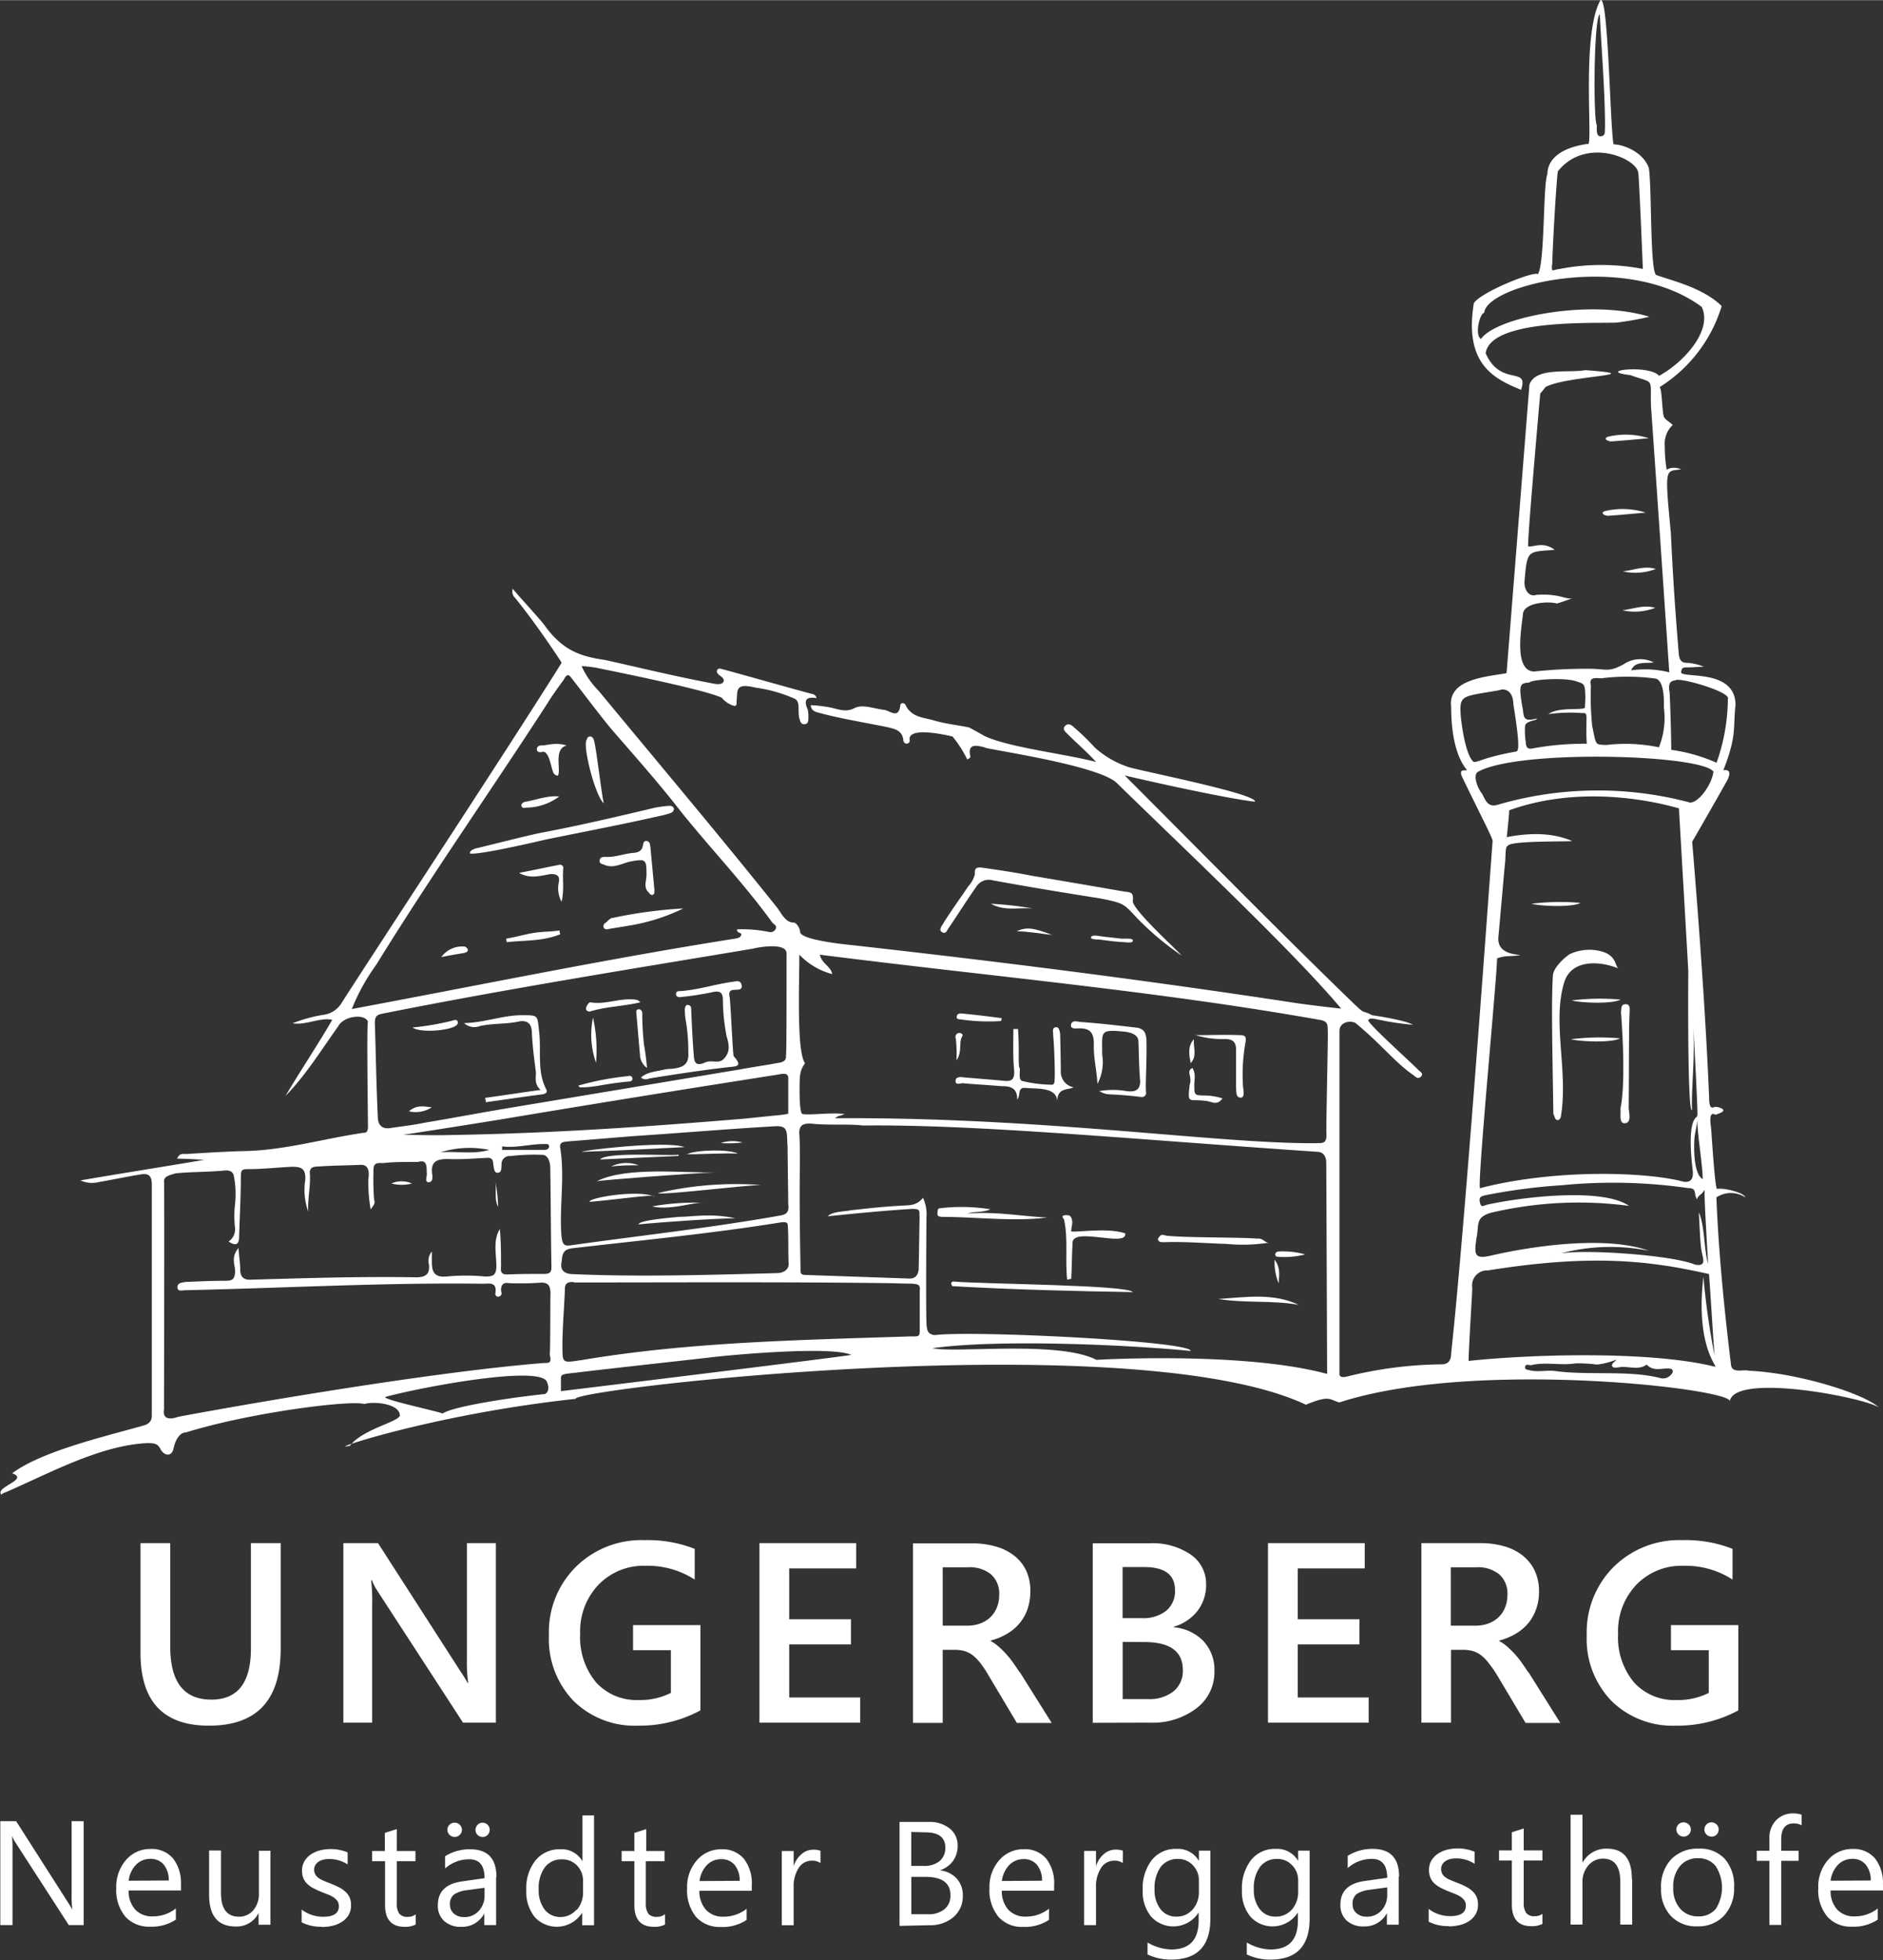 <svg id="Ebene_1" data-name="Ebene 1" xmlns="http://www.w3.org/2000/svg" width="8.39cm" height="8.73cm" viewBox="0 0 237.9 247.5"><rect x="0" y="0" width="237.9" height="247.5" fill="#333333" stroke="none"/><defs><style>.cls-1{fill:#fff;}</style></defs><path class="cls-1" d="M2583.93,1013.64h-1.53v9.24a14.11,14.11,0,0,0,.09,1.93h0c-.08-.16-.26-.45-.53-.88l-6.57-10.29h-2v13.12h1.54v-9.48a13.45,13.45,0,0,0-.07-1.8h0a4.54,4.54,0,0,0,.42.82l6.76,10.46h1.88v-13.12Zm12.28,8a5,5,0,0,0-1-3.3,3.53,3.53,0,0,0-2.85-1.19,4,4,0,0,0-3.08,1.38,5.14,5.14,0,0,0-1.24,3.56,5.24,5.24,0,0,0,1.14,3.6,4,4,0,0,0,3.12,1.27,5.53,5.53,0,0,0,3.27-.89v-1.41a4.65,4.65,0,0,1-2.91,1,2.91,2.91,0,0,1-2.22-.85,3.49,3.49,0,0,1-.84-2.42h6.62v-.79Zm-6.6-.48a3.45,3.45,0,0,1,.91-2,2.47,2.47,0,0,1,1.81-.76,2.1,2.1,0,0,1,1.71.73,3.07,3.07,0,0,1,.63,2Zm17.95-3.79h-1.5v5.4a3.12,3.12,0,0,1-.71,2.12,2.31,2.31,0,0,1-1.81.81c-1.52,0-2.27-1-2.27-3v-5.36h-1.5v5.6q0,4,3.36,4a3.09,3.09,0,0,0,2.89-1.7h0v1.48h1.5v-9.37ZM2614,1027a5.89,5.89,0,0,0,1.4-.16,3.7,3.7,0,0,0,1.18-.51,2.66,2.66,0,0,0,.82-.85,2.34,2.34,0,0,0,.3-1.21,2.4,2.4,0,0,0-.18-1,2.28,2.28,0,0,0-.54-.73,3.86,3.86,0,0,0-.84-.57,11,11,0,0,0-1.12-.49c-.31-.12-.59-.23-.83-.34a2.59,2.59,0,0,1-.62-.35,1.26,1.26,0,0,1-.39-.44,1.22,1.22,0,0,1-.14-.61,1.08,1.08,0,0,1,.14-.53,1.24,1.24,0,0,1,.37-.42,1.72,1.72,0,0,1,.58-.27,3,3,0,0,1,.76-.1,4.25,4.25,0,0,1,2.38.68v-1.52a5.64,5.64,0,0,0-3.51-.25,3.89,3.89,0,0,0-1.15.52,2.7,2.7,0,0,0-.8.85,2.26,2.26,0,0,0-.3,1.17,2.47,2.47,0,0,0,.16.94,2,2,0,0,0,.47.72,3.49,3.49,0,0,0,.79.57,11.47,11.47,0,0,0,1.09.5l.84.33a3.91,3.91,0,0,1,.68.36,2,2,0,0,1,.46.46,1.19,1.19,0,0,1,.16.64c0,.88-.65,1.32-2,1.32a4.42,4.42,0,0,1-2.7-.91v1.61a5.22,5.22,0,0,0,2.51.56Zm11.86-1.59a1.57,1.57,0,0,1-1,.31,1.26,1.26,0,0,1-1.06-.4,2.16,2.16,0,0,1-.32-1.35v-5.28h2.36v-1.28h-2.36v-2.77l-1.51.48v2.29h-1.61v1.28H2622v5.55c0,1.83.83,2.74,2.47,2.74a2.86,2.86,0,0,0,1.4-.29v-1.28Zm10.21-4.72q0-3.49-3.3-3.5a5.77,5.77,0,0,0-3.19.88v1.54a4.62,4.62,0,0,1,3.06-1.16c1.29,0,1.93.8,1.93,2.39l-2.81.4q-3.09.42-3.09,3a2.55,2.55,0,0,0,.79,2,3.06,3.06,0,0,0,2.19.74,3.14,3.14,0,0,0,2.88-1.68h0v1.46h1.5v-6.09Zm-1.5,2.28a2.81,2.81,0,0,1-.73,2,2.4,2.4,0,0,1-1.84.78,1.9,1.9,0,0,1-1.31-.44,1.45,1.45,0,0,1-.49-1.12,1.47,1.47,0,0,1,.54-1.31,3.6,3.6,0,0,1,1.57-.52l2.26-.31v.93Zm.39-7.6a.9.9,0,0,0,.26-.64.87.87,0,0,0-.27-.64.89.89,0,0,0-.65-.26.91.91,0,0,0-.61,1.55.88.88,0,0,0,.63.25.83.83,0,0,0,.64-.26Zm-3.52,0a.87.87,0,0,0,.27-.64.88.88,0,0,0-.28-.64.92.92,0,0,0-.65-.26.9.9,0,0,0-.64.26.89.89,0,0,0,0,1.27.9.9,0,0,0,.66.27.85.85,0,0,0,.63-.26Zm17-2.46h-1.5v5.8h0a3,3,0,0,0-2.81-1.52,3.87,3.87,0,0,0-3.12,1.4,5.63,5.63,0,0,0-1.17,3.73,5.13,5.13,0,0,0,1.06,3.42,3.78,3.78,0,0,0,6-.55h0v1.59h1.5v-13.87Zm-2.28,11.92a2.58,2.58,0,0,1-2,.91,2.47,2.47,0,0,1-2-.94,4,4,0,0,1-.75-2.56,4.44,4.44,0,0,1,.78-2.78,2.61,2.61,0,0,1,2.16-1,2.55,2.55,0,0,1,1.91.79,2.7,2.7,0,0,1,.75,1.92v1.38a3.36,3.36,0,0,1-.78,2.29Zm11.17.58a1.57,1.57,0,0,1-1,.31,1.29,1.29,0,0,1-1.07-.4,2.23,2.23,0,0,1-.32-1.35v-5.28h2.37v-1.28H2655v-2.77l-1.5.48v2.29h-1.61v1.28h1.61v5.55c0,1.83.82,2.74,2.46,2.74a2.9,2.9,0,0,0,1.41-.29v-1.28Zm11-3.73a5,5,0,0,0-1-3.3,3.53,3.53,0,0,0-2.85-1.19,4,4,0,0,0-3.08,1.38,5.1,5.1,0,0,0-1.24,3.56,5.28,5.28,0,0,0,1.13,3.6,4,4,0,0,0,3.13,1.27,5.47,5.47,0,0,0,3.26-.89v-1.41a4.61,4.61,0,0,1-2.91,1,2.87,2.87,0,0,1-2.21-.85,3.54,3.54,0,0,1-.85-2.42h6.62v-.79Zm-6.6-.48a3.52,3.52,0,0,1,.92-2,2.43,2.43,0,0,1,1.8-.76,2.13,2.13,0,0,1,1.72.73,3.07,3.07,0,0,1,.63,2Zm15.26-3.83a2.6,2.6,0,0,0-.9-.13,2.23,2.23,0,0,0-1.47.56,3.23,3.23,0,0,0-1,1.54h0v-1.93h-1.5v9.37h1.5V1022a4.21,4.21,0,0,1,.65-2.47,1.91,1.91,0,0,1,1.61-.9,1.83,1.83,0,0,1,1.13.3v-1.56Zm13.79,9.41a4.51,4.51,0,0,0,3-1,3.43,3.43,0,0,0,1.21-2.73,3.08,3.08,0,0,0-.8-2.2,3.34,3.34,0,0,0-2.12-1v0a3.27,3.27,0,0,0,1.67-1.17,3.22,3.22,0,0,0,.6-1.94,2.68,2.68,0,0,0-1-2.17,4,4,0,0,0-2.7-.83H2687v13.12Zm-.52-11.73c1.68,0,2.52.64,2.52,1.91a2.14,2.14,0,0,1-.72,1.72,3.05,3.05,0,0,1-2,.61h-1.58V1015Zm0,5.62c2.11,0,3.17.77,3.17,2.32a2.19,2.19,0,0,1-.75,1.76,3.12,3.12,0,0,1-2.1.64h-2.09v-4.72Zm16.27,1a5,5,0,0,0-1-3.3,3.53,3.53,0,0,0-2.85-1.19,4,4,0,0,0-3.08,1.38,5.1,5.1,0,0,0-1.24,3.56,5.24,5.24,0,0,0,1.14,3.6,3.94,3.94,0,0,0,3.12,1.27,5.47,5.47,0,0,0,3.26-.89v-1.41a4.61,4.61,0,0,1-2.91,1,2.89,2.89,0,0,1-2.21-.85,3.49,3.49,0,0,1-.84-2.42h6.61v-.79Zm-6.6-.48a3.52,3.52,0,0,1,.92-2,2.45,2.45,0,0,1,1.8-.76,2.13,2.13,0,0,1,1.72.73,3.07,3.07,0,0,1,.63,2Zm15.26-3.83a2.58,2.58,0,0,0-.89-.13,2.24,2.24,0,0,0-1.48.56,3.23,3.23,0,0,0-1,1.54h0v-1.93h-1.5v9.37h1.5V1022a4.21,4.21,0,0,1,.65-2.47,1.93,1.93,0,0,1,1.61-.9,1.83,1.83,0,0,1,1.13.3v-1.56Zm11.13,0h-1.5v1.3h0a3.05,3.05,0,0,0-2.81-1.52,3.82,3.82,0,0,0-3.14,1.41,5.82,5.82,0,0,0-1.15,3.8,5,5,0,0,0,1.07,3.35,3.79,3.79,0,0,0,6-.54h0v1c0,2.46-1.15,3.68-3.46,3.68a6.17,6.17,0,0,1-3-.88v1.51a6.77,6.77,0,0,0,3,.65q4.93,0,4.94-5.16v-8.62Zm-2.29,7.43a2.61,2.61,0,0,1-2.06.9,2.44,2.44,0,0,1-2-.94,3.88,3.88,0,0,1-.75-2.5,4.57,4.57,0,0,1,.78-2.84,2.64,2.64,0,0,1,2.18-1,2.49,2.49,0,0,1,1.88.8,2.66,2.66,0,0,1,.76,1.91v1.38a3.33,3.33,0,0,1-.79,2.3Zm14.83-7.43h-1.5v1.3h0a3.05,3.05,0,0,0-2.81-1.52,3.82,3.82,0,0,0-3.14,1.41,5.82,5.82,0,0,0-1.15,3.8,4.94,4.94,0,0,0,1.07,3.35,3.79,3.79,0,0,0,6-.54h0v1c0,2.46-1.15,3.68-3.46,3.68a6.17,6.17,0,0,1-3-.88v1.51a6.74,6.74,0,0,0,3,.65q4.93,0,4.94-5.16v-8.62Zm-2.29,7.43a2.63,2.63,0,0,1-2.06.9,2.42,2.42,0,0,1-2-.94,3.88,3.88,0,0,1-.75-2.5,4.57,4.57,0,0,1,.78-2.84,2.62,2.62,0,0,1,2.18-1,2.49,2.49,0,0,1,1.88.8,2.66,2.66,0,0,1,.76,1.91v1.38a3.38,3.38,0,0,1-.79,2.3Zm13.54-4.15q0-3.49-3.31-3.5a5.76,5.76,0,0,0-3.18.88v1.54a4.62,4.62,0,0,1,3.06-1.16c1.28,0,1.93.8,1.93,2.39l-2.81.4q-3.11.42-3.1,3a2.59,2.59,0,0,0,.79,2,3.07,3.07,0,0,0,2.2.74,3.14,3.14,0,0,0,2.88-1.68h0v1.46h1.5v-6.09Zm-1.5,2.28a2.85,2.85,0,0,1-.73,2,2.42,2.42,0,0,1-1.85.78,1.89,1.89,0,0,1-1.3-.44,1.41,1.41,0,0,1-.49-1.12,1.5,1.5,0,0,1,.53-1.31,3.7,3.7,0,0,1,1.58-.52l2.26-.31v.93Zm7.77,4a5.89,5.89,0,0,0,1.4-.16,3.7,3.7,0,0,0,1.18-.51,2.66,2.66,0,0,0,.82-.85,2.34,2.34,0,0,0,.3-1.21,2.4,2.4,0,0,0-.18-1,2.28,2.28,0,0,0-.54-.73,3.86,3.86,0,0,0-.84-.57,11,11,0,0,0-1.12-.49c-.31-.12-.59-.23-.83-.34a2.59,2.59,0,0,1-.62-.35,1.16,1.16,0,0,1-.39-.44,1.22,1.22,0,0,1-.14-.61,1.08,1.08,0,0,1,.14-.53,1.14,1.14,0,0,1,.37-.42,1.72,1.72,0,0,1,.58-.27,3,3,0,0,1,.76-.1,4.25,4.25,0,0,1,2.38.68v-1.52a5.64,5.64,0,0,0-3.51-.25,3.89,3.89,0,0,0-1.15.52,2.7,2.7,0,0,0-.8.85,2.26,2.26,0,0,0-.3,1.17,2.47,2.47,0,0,0,.16.94,2,2,0,0,0,.47.72,3.49,3.49,0,0,0,.79.57,11.47,11.47,0,0,0,1.09.5l.84.33a3.91,3.91,0,0,1,.68.36,2,2,0,0,1,.46.46,1.2,1.2,0,0,1,.17.64q0,1.32-2,1.32a4.42,4.42,0,0,1-2.7-.91v1.61a5.22,5.22,0,0,0,2.51.56Zm11.86-1.59a1.57,1.57,0,0,1-1,.31,1.26,1.26,0,0,1-1.06-.4,2.16,2.16,0,0,1-.32-1.35v-5.28h2.36v-1.28h-2.36v-2.77l-1.5.48v2.29h-1.62v1.28h1.62v5.55c0,1.83.82,2.74,2.46,2.74a2.86,2.86,0,0,0,1.4-.29v-1.28Zm11.28-4.4q0-3.82-3.16-3.82a3.41,3.41,0,0,0-3.08,1.78h0v-6.06h-1.5v13.87h1.5v-5.31a3.15,3.15,0,0,1,.75-2.17,2.4,2.4,0,0,1,1.85-.85c1.46,0,2.18,1,2.18,2.93v5.4h1.5V1021Zm11.65,4.64a5.06,5.06,0,0,0,1.27-3.59,5.13,5.13,0,0,0-1.18-3.58,4.2,4.2,0,0,0-3.27-1.29,4.62,4.62,0,0,0-3.49,1.33,5.06,5.06,0,0,0-1.29,3.69,4.86,4.86,0,0,0,1.24,3.48,4.37,4.37,0,0,0,3.32,1.31,4.45,4.45,0,0,0,3.4-1.35Zm-1.05-6.24a5,5,0,0,1,0,5.39,2.78,2.78,0,0,1-2.24.94,2.9,2.9,0,0,1-2.28-1,3.82,3.82,0,0,1-.85-2.63,4,4,0,0,1,.84-2.71,2.84,2.84,0,0,1,2.29-1,2.74,2.74,0,0,1,2.24,1Zm.11-4a.9.9,0,0,0,.26-.64.87.87,0,0,0-.27-.64.91.91,0,0,0-.65-.26.85.85,0,0,0-.62.26.9.9,0,0,0,.64,1.54.83.83,0,0,0,.64-.26Zm-3.52,0a.9.9,0,0,0,.26-.64.87.87,0,0,0-.27-.64.94.94,0,0,0-.65-.26.88.88,0,0,0-.64.26.89.89,0,0,0,0,1.27.9.9,0,0,0,.66.27.85.85,0,0,0,.63-.26Zm14.26-2.5a3,3,0,0,0-1.09-.17,2.9,2.9,0,0,0-2.13.86,3.15,3.15,0,0,0-.85,2.33v1.52h-1.6v1.28h1.6v8.09h1.49v-8.09h2.2v-1.28h-2.2v-1.45c0-1.32.53-2,1.58-2a2.08,2.08,0,0,1,1,.24v-1.35Zm10.27,8.81a5,5,0,0,0-1-3.3,3.53,3.53,0,0,0-2.85-1.19,4,4,0,0,0-3.08,1.38,5.1,5.1,0,0,0-1.24,3.56,5.24,5.24,0,0,0,1.14,3.6,3.94,3.94,0,0,0,3.12,1.27,5.47,5.47,0,0,0,3.26-.89v-1.41a4.61,4.61,0,0,1-2.91,1,2.89,2.89,0,0,1-2.21-.85,3.49,3.49,0,0,1-.84-2.42h6.62v-.79Zm-6.61-.48a3.52,3.52,0,0,1,.92-2,2.46,2.46,0,0,1,1.8-.76,2.11,2.11,0,0,1,1.72.73,3.07,3.07,0,0,1,.63,2Z" transform="translate(-2573.35 -783.68)"/><path class="cls-1" d="M2608.82,978.53h-3.77v13.33q0,6.43-5,6.43-5.19,0-5.19-6.67V978.53h-3.76v13.86q0,9.2,8.66,9.19,9,0,9.05-9.55v-13.5Zm27.14,0h-3.62v14.61a19.48,19.48,0,0,0,.16,3.05h-.07a14.14,14.14,0,0,0-.85-1.39l-10.47-16.27h-4.38v22.67h3.64V986.34a22.32,22.32,0,0,0-.13-3.12h.1a7.18,7.18,0,0,0,.68,1.32l10.83,16.66H2636V978.53Zm25.89,10.35h-8.52v3.17h4.78v5.39a8.58,8.58,0,0,1-4.05.9,6.88,6.88,0,0,1-5.41-2.24,8.89,8.89,0,0,1-2-6.14,8.48,8.48,0,0,1,2.32-6.18,7.9,7.9,0,0,1,5.93-2.39,10.94,10.94,0,0,1,6.22,1.74v-3.88a16.29,16.29,0,0,0-6.36-1.1,11.77,11.77,0,0,0-8.65,3.37,11.61,11.61,0,0,0-3.41,8.64,11.26,11.26,0,0,0,3.11,8.29,11,11,0,0,0,8.15,3.13,16.16,16.16,0,0,0,7.88-1.93V988.88Zm20.21,9.14h-9v-6.7h7.8v-3.18h-7.8v-6.42h8.46v-3.19h-12.22v22.67h12.73V998Zm20.11-3.19c-.33-.5-.63-.93-.9-1.31a11,11,0,0,0-.81-1,11.79,11.79,0,0,0-.87-.86,5.62,5.62,0,0,0-1.08-.77v-.06a7.77,7.77,0,0,0,2.08-.86,5.85,5.85,0,0,0,1.58-1.33,5.75,5.75,0,0,0,1-1.79,6.72,6.72,0,0,0,.35-2.2A6,6,0,0,0,2703,982a5.22,5.22,0,0,0-1.56-1.92,6.72,6.72,0,0,0-2.34-1.14,10.47,10.47,0,0,0-2.94-.38h-7.46v22.67h3.75V992h1.51a4.63,4.63,0,0,1,1.29.17,3.34,3.34,0,0,1,1.05.56,5.85,5.85,0,0,1,.95,1,12.65,12.65,0,0,1,.95,1.43l3.62,6.07h4.4l-4-6.37Zm-6.58-13.25a4.27,4.27,0,0,1,3,.92,3.24,3.24,0,0,1,1,2.54,4.23,4.23,0,0,1-.3,1.63,3.56,3.56,0,0,1-.83,1.23,3.7,3.7,0,0,1-1.28.78,4.59,4.59,0,0,1-1.6.27h-3.13v-7.37Zm23.11,19.62a9.1,9.1,0,0,0,5.79-1.8,5.7,5.7,0,0,0,2.29-4.71,5.31,5.31,0,0,0-1.4-3.81,5.94,5.94,0,0,0-3.74-1.73v-.06a5.88,5.88,0,0,0,3-2,5.35,5.35,0,0,0,1.09-3.36,4.46,4.46,0,0,0-1.92-3.74,8.48,8.48,0,0,0-5.21-1.44h-7.19v22.67Zm-.79-19.65q3.89,0,3.89,2.91a3.2,3.2,0,0,1-1.11,2.61,4.68,4.68,0,0,1-3.08.93h-2.43v-6.45Zm0,9.47q4.88,0,4.88,3.52a3.3,3.3,0,0,1-1.15,2.68,4.84,4.84,0,0,1-3.24,1h-3.21V991Zm28.4,7h-9v-6.7h7.79v-3.18h-7.79v-6.42h8.46v-3.19h-12.22v22.67h12.72V998Zm20.11-3.19c-.32-.5-.62-.93-.89-1.31a11,11,0,0,0-.81-1c-.28-.3-.57-.58-.87-.86a6,6,0,0,0-1.08-.77v-.06a7.91,7.91,0,0,0,2.08-.86,6,6,0,0,0,1.58-1.33,5.73,5.73,0,0,0,1-1.79,6.47,6.47,0,0,0,.36-2.2,6,6,0,0,0-.56-2.68,5.42,5.42,0,0,0-1.56-1.92,6.72,6.72,0,0,0-2.34-1.14,10.57,10.57,0,0,0-2.94-.38h-7.46v22.67h3.74V992h1.52a4.61,4.61,0,0,1,1.28.17,3.14,3.14,0,0,1,1.05.56,5.16,5.16,0,0,1,.95,1,12.61,12.61,0,0,1,1,1.43l3.62,6.07h4.39l-4-6.37Zm-6.57-13.25a4.24,4.24,0,0,1,2.95.92,3.22,3.22,0,0,1,1,2.54,4.23,4.23,0,0,1-.3,1.63,3.45,3.45,0,0,1-.84,1.23,3.66,3.66,0,0,1-1.27.78,4.65,4.65,0,0,1-1.61.27h-3.13v-7.37Zm33.13,7.3h-8.52v3.17h4.78v5.39a8.58,8.58,0,0,1-4.05.9,6.88,6.88,0,0,1-5.41-2.24,8.89,8.89,0,0,1-2-6.14,8.51,8.51,0,0,1,2.31-6.18,7.94,7.94,0,0,1,5.94-2.39,10.91,10.91,0,0,1,6.21,1.74v-3.88a16.21,16.21,0,0,0-6.35-1.1,11.79,11.79,0,0,0-8.66,3.37,11.65,11.65,0,0,0-3.41,8.64,11.23,11.23,0,0,0,3.12,8.29,11,11,0,0,0,8.14,3.13,16.17,16.17,0,0,0,7.89-1.93V988.88Z" transform="translate(-2573.35 -783.68)"/><path class="cls-1" d="M2765.61,832.92c-3.49-1.41-7.32-3.25-6.05-11,1.07-1.46,7.6-4.06,8.09-3.64.9-1.4.63-11.32,1.2-12.63,0-1.22.78-3.2,5.07-3.82.8.94-.88-13.72,1.63-18.14,1-.77,1.22,16.19,1.66,18.2,1.18,0,3.75.93,4.46,3,.38,2.46.13,12.7.9,13.48,1.76.68,5.87,1.55,8.3,3.94a18.38,18.38,0,0,1-7.85,10.24c.37.23.29,3.82.66,3.89,0,.15,1,.81,1,.89a3.23,3.23,0,0,0-1,2.66,18,18,0,0,0,.23,2.94c-.2.3.47-.58,1.83,0-2,.29-2.1-.46-1.29,8.05.23,5.1.57,10.16,1,15.24.07.6.21,1.05.8,1.13a6.62,6.62,0,0,1,2.37.51c-.67,0-1.41.08-2.15.08-.59,0-.66.12-.73.63.19.79,6.8-.5,6.88,4.06-.34,3.07.2,3.84-1.54,8.3,0,0,1.23-.3.56,1.13,0,.07-4.44,7.84-4.5,7.88,1.66,19.93,2.07,30.57,2.15,32.54,0,.22,0,1.4.7.95.45,0,1.08.21,1.08.44s-.52.41-1,.56c-.89-.53-.61,1.17-.53,1.76,0-.1.48,7.67.74,7.61.79-.18,3.41.45,3.58,1.07a3.3,3.3,0,0,0-3.66,0c.28,7.1,1.05,14.62,1.83,21,.07,1.33,1.48.67,2.29.89,6.07.26,14.48,2.84,16.44,4.66-1.59-1.22-18.14-4.46-18.86-.84-.18-1.6-32.38-5.33-49.33.18-1.23-.31-1.14-1-4.23.29-21.65-10.2-92.67-2-92.26-.74-18.26,1.95-32.26,6.8-28.5,5.91,1.61-2.17,6.66-3.1,6.27-3.94-.15-1.34-3.17-1.69-4.5-1.32-1.55-.52-14.14,1-22.55,3.6-.74,0-1.3.94-1.52,2s-1.11,1-1.63.15c-.37-.81-.89-.81-1.7-.81-6,.27-12.58,3.92-17.92,6.22a1.16,1.16,0,0,0-.52.29c-.82-1,3.6-1.89,1.38-2.7,3.67-2.75,11.45-4.59,16.48-6,.71-.18,1.16-.52,1.16-1.26,0-.53,0-29.21,0-29.22,0-1.19-.5-1.36-1.24-1.29-1.85.3-3.63.67-5.48,1a3.48,3.48,0,0,1-2.29-.22c5.18-.89,10.36-1.7,15.62-2.59-1.18-.07-2.22-.15-3.41-.15.3-.74.75-.59,1.12-.59,2.44-.15,4.81-.3,7.25-.37,5.11-.07,10.07-1.56,15.11-2.3.37,0,.63-.07.63-.81s-.18-13.17,0-13.19c-.3-1.1-3.07-.79-3.75.53-2.15,3-4.07,6.14-6.67,8.81,1.72-2.93,4.42-7,5.9-9.61-1.4-.37-3.38.72-5,.43a18.76,18.76,0,0,1,4.15-1.11,3.17,3.17,0,0,0,1.94-1.3c2.47-3.93,21.49-32.84,27.9-43.12-1.38-2.17-4.08-6-5.92-8.23a1.07,1.07,0,0,1-.25-1.12c-.06.06,3.84,4.27,4.1,4.75,2.26,3.08,4.51,3.82,7.55,4.25,4.94,1.11,9.18,2.14,13.77,3,.45.08,1,.12,1.19-.25s-.3-.67-.6-.89c-.14-.15-.29-.37-.22-.44,0-.3.3-.37.52-.3,3.72,1,7.5,2.1,11.26,3.11.29.08.66.08.81.59-1.41-.22-1.63.3-1.11,1.48a4.53,4.53,0,0,1,.07,1c0,.37,0,.74-.44.81s-.59-.29-.67-.66a.49.49,0,0,1-.07-.3c-.15-.89.15-1.87-.52-2.24a18.34,18.34,0,0,0-5-1.42c-2.61-.64-2.22.38-2.37,1.73,0,.23.08.45-.22.6a3.1,3.1,0,0,1-1.65-1.05c-2.48-1.16-15.67-3.72-15.71-3.76a15,15,0,0,0-2-.23,10.69,10.69,0,0,0,2.15,3.11c7.51,9.09,15.14,18.12,22.51,27.33.52.66,1.07,1.94,2.1,1.94.45,0,.85.83.85,1.2.06.93,5,1.49,6,1.59,18.82,2.1,37.66,4.47,56.87,7.41,1.63.22,3.33.44,5.48.67-5.87-7.06-20.53-20.85-28.34-28.49-2.39-2.33-17.13-4.35-16.65-4.49-1.11-.29-2.18-.49-1.88,1,.07.22,0,.37-.37.51a14.89,14.89,0,0,0-1.85-2.89c-1-.24-5.83-1.32-5.41.53a.4.4,0,0,1-.37.37.43.43,0,0,1-.44-.45c-.15-1.26-1.12-1.41-2-1.63-2.89-.59-6.06-1.11-8.52-1.78-.52-.14-1.11-.22-1.18-1a16.62,16.62,0,0,1,2.07.22c1.18.15,2.22.81,3.48.14,1-.51,2.44.08,3.7.23.74.07,1.85,1.26,2.07-.59,0-.3.52-.37.67,0,.74,1.55,2.3,1.55,3.55,1.92,1.49.44,3,.59,4.45.89.15.07,1.85,1,1.92,1.06,3.05,1.47,10.19,2.26,14.14,3.3-.89-1-2.73-2.65-3.62-3.54-.3-.3-.67-.6-.3-1s.82-.15,1.11.15a29.84,29.84,0,0,1,2.67,2.59,12,12,0,0,0,4.22,2.44c1.57.5,16.2,3.38,16,4.37-1.48-.1-7.83-1.3-16.46-3.3,9.64,9.64,19.11,19.3,28.9,28.77,1.63,1.56.92.75,2.37,1.51.66.08,4.38.68,5.12,1.2-4.4-.4-5.23-1.12-5.62-.59-.15.37,5.37,5.3,6.35,6.32.22.22.74.45.22.89-.29.22-.59,0-.81-.22-2.36-1.6-4.16-4-7.4-6.64-.81-.37-2,0-2,1,0,13.75,0,43.24,0,43.26s-.15.7,1,.39a51.22,51.22,0,0,1,11.92-1.53c1,0,1.19-.74,1.19-1.41,1.81-16.49,5-61.73,5.24-64.69,0-.36-1.56-3.34-3.76-7.88-.7-1.38.36-.92.52-1.06-1.66-2-2-5.5-2-8-.45-3.55,4.63-3.8,7-4.24l2.89-36.43c.76-2.27,5-1.44,7.05-1.84,8.6.64-2.16.65-5,2.12l-.69.86c-.4,4.56-1.58,18.06-1.53,19.27.66.15,1.85-.68,3.36.44-3.4.29-3.48-.09-3.81,4-.07,1,.53,2,1.49,1.69,3.15-.22,3.86.78,4.74.35-.74.29-1.4.52-2.14.74-1-.29-3.94-.16-4.27,1.18-.14,1.54-1.3,7.35,1.39,7.41a61.92,61.92,0,0,1,7.45-.34c1.85.08,2.09.38,3.87-.58a3.74,3.74,0,0,1,3.79-.23c-1.12.16-2.35-.18-2.85,1a12.65,12.65,0,0,1,4.82.25c0,.06-2.27-33.39-2.31-33.48-.13-3.88.56-2.9-2.61-4.05-4.62-.54,2.44-1.38,3.62.09,3-1.6,6.83-5.68,5.4-8.7-9.52-7.09-27.26-2.8-27.48.75-.55,0-1.25,2.8-.41,3.3,1.88-2.77,13.8-5.11,21.27-2.81a38.34,38.34,0,0,1-4.15.74c-2.91.12-15.92-.49-16.53,3.87,1.9,4.32,5.54,1.54,4.46,4.64Zm-.63,45.59c.62-.13-.5-6.1-.43-6-.11-2.2-1.73-1.77-1.72-1.7-4.87.87-5.14.48-4.91,3.47.13,1.11.59,4.69,1.6,5.59.63.08,1.17-.56,5.46-1.32Zm-73.86,75.4c2.9.66,16-1,20.76,1.48-4.1.25,17.47-1.41,29.14,1.77,0,0-.1-26.54-.11-26.57s.12-1.43-1.11-1.48c-23.06-1.55-43-3.48-57.39-3.32-2.15-.23-4.37,0-6.51-.23-1.12-.08-1.63.22-1.56,1.33s.07,2.45.07,3.63c-.07,4.52,0,9,.08,13.48,0,.37,0,.66.59.66l13,.45c.89.07,1.26-.37,1.34-1.19l.11-6.59c-.08-.66.28-1.08-1.15-1-3.62.24-6.72.54-10.44.92.57-.64,2.28-.59,2.85-.75,2.52-.28,3.89-.44,6.33-.58,1-.08,2,.07,2.84-1a4.85,4.85,0,0,1,.44,2.45s-.12,14,.05,13.89c.07.59.29.92,1,1,4.76-.62,32.5.77,32.32,2-8.07-.8-24.48-1.51-32.64-.34Zm-87.64-12.73c.07,1.19.22,2,.22,2.82s.37,1.33,1.4,1.26c6.92-.2,13.9-.42,20.81-.3,1.19,0,1.78-.37,1.63-1.63a1.83,1.83,0,0,1,.37-1.63V943c0,1.26.3,2,1.85,1.86a25.77,25.77,0,0,1,4.89,0c1,0,1.41-.15,1.41-1.34,0-1.55-.45-3.18.44-4.66.15,1.55.15,3.18.15,4.74-.07.74.07,1,.81,1,1.56-.07,3.11-.07,4.67-.07.59,0,.89-.15.89-.82-.08-4.22-.08-8.44-.15-12.58,0-.74-.3-1.56-.89-1.63a25.36,25.36,0,0,0-4.15.15,1,1,0,0,0-1.11,1.11c-.07.37.08,1-.52,1-.44,0-.44-.59-.51-1s0-.89-.74-.89c-1.71.08-3.34.23-5,.15-1.41,0-2.22.3-2,1.93.08.37.08,1-.44,1s-.23-.66-.23-1c-.07-.82.15-1.93-1.11-1.56-1.87,0-3.2,0-4.44.15-1.11-.07-1.2.16-1.2,1.2a33.58,33.58,0,0,0,.09,3.47c.22.44-.22.81-.44,1.18a20.08,20.08,0,0,1-.3-3.7c.07-.59.3-2-1-1.93-1.85.08-3.63.08-5.48.22-.67,0-1,.3-.89,1,.07,1.56-.3,3.11-.22,4.67a8.08,8.08,0,0,1-.37-4c.07-1.41-.48-1.65-1.66-1.65-1.78.08-3.71.3-5.48.3-.89,0-1,.09-1,1,0,2.52-.15,5-.22,7.55,0,1-.45,1.19-1.33.59a1.86,1.86,0,0,0,.81-1.77,12.7,12.7,0,0,1,0-2.89,11.86,11.86,0,0,0-.15-3.63c-.07-.44-.41-.69-1-.69-2.22.22-4.2.16-6.35.37-.74.23-1.4.34-1.47.93.07,0,0,28.89,0,28.92s-.4,1.67,1.82.89c11.86-2.21,33.42-5.79,46.3-6.8.89.07.75-.39.6-1.13.11.35.07-7.49.11-7.51,0-1-.19-1.5-1.15-1.5a37.19,37.19,0,0,1-4.07.07c-.82-.15-1.11.3-1,1.11a.42.42,0,0,1-.37.59c-.22.08-.44-.22-.37-.44.22-1.48-.81-1.19-1.63-1.19-12.46-.16-25.07.55-37.54.82-.37,0-1,.22-1-.37s.6-.59,1-.67c1.63-.07,3.25-.15,4.88-.15,1,0,1.34-.07,1.41-1.18,0-.82-.59-1.78.45-3ZM2739.86,928c.89.08,1.08-.26,1.08-1.08-.09.06.23-13,.16-13,0-.89,0-1.33-1.08-1.48-20.49-3.64-41.8-5.51-63.09-8.22.22,1.11,1.41,1.48,1.56,2.45a8.9,8.9,0,0,1-4.15-2.45c0,3.81-.34,12,.67,13.63.17.18-.47.35-.61,1.9,0-.08-.18,4.37.33,4.59,1.12.17,3.5-.22,5.33,0-1.21.49-.4,0-1.22.53,26.38-.17,48.65,3.3,61,3.15Zm23.89-38.63c1.66-.31,5.11-.86,8.24.5-1.18.1-7.87-.06-8.15.61-.38.1-.22,1.52-.37,2.4,0,0-.77,8.7-.82,9.19-.09,1.55,1.19,2.08,2.79,2.18-1.11.25-1.86,0-3,.46.44-1.82-2.42,27.55-2.12,29,9.2-2.4,20.88-2.13,25.79-.81.81.08,1.18-.29,1.11-1.33-.17-1.45-.68-5.9.44-6.83.07,0,.15-.22.15-.37,0-1.5-.57-12-.56-12.26.3,5.63-.23,8.48-.13,11.75-.41.3-.53-7.89-.47-17.58,0-.22-1.19-20.59-1.18-20.54-5.26-1.49-13.66-2.57-21.46.25.08,0-.3,3.33-.29,3.39Zm-146,21.72c16.09-3,32.24-6.34,48.42-8.89.3-.07.67-.07.82-.44s-.59-.22-.52-.74a17,17,0,0,1,3.85.29c.3.08.74.15,1-.29s-.14-.59-.37-.82c-3.62-5-7.85-9.4-11.7-14.21-2.81-3.63-5.85-7-8.81-10.44-1.63-2-3.18-4.08-4.74-6.08-.32-.39-.61-1-1.11,0-.82,1.13-1.41,1.93-2.07,3-7.12,11-14.76,21.86-21.62,33a25.78,25.78,0,0,0-3.11,5.63Zm3.33,13.55c0,1,.44,1.63,1.55,1.48,1.41-.22,2.89-.37,4.3-.67,3.55-.59,7-1.25,10.59-1.85l18.66-3.11,10.59-1.77c1.63-.3,3.18-.52,4.81-.82.52-.07,1.15-.2,1.07-.94.1,0,.07-12.9.08-12.85.05-1.64-4.28-.67-4.26-.65-15.62,2.61-31.34,5.12-46.87,8.22-.74.15-.89.45-.89,1.19.14,4.39.18,7.72.37,11.77ZM2790,955c-.07,0-.48-7.08-.73-10.45-7.09-1.6-14.45-2.63-27.92-.46a1.89,1.89,0,0,0-2,2.14c.05.14-.38,6.39-.46,9.29,8.12-.87,23.1-1.27,31.08.72.68.2-2.48-2.18-1.41-11.35A95.37,95.37,0,0,0,2790,955Zm-144.17-9.43c-.59-.07-1.11.08-1.11.82-.07,2.44-.42,6-.28,8.48.08,1,.72.77,2.35.55,13.39-2.25,26.84-2.53,41.76-3,.74,0,1,.07,1-.67v-5.1c.14-.89-.44-.82-1-.89-1.18,0-2.44-.07-3.63-.07-13-.16-26-.08-39-.08Zm27-17.33c-.07-1.63.09-2.43-1.47-2.36-6,.34-12,.86-18,1.25l-8.22.67c-.51.07-1.18,0-1,.89.59,3.7-.15,7.4.15,11.11.14,1,.29,1.26,1.25,1.11,8.3-1.17,16.86-2.1,25.7-3.63,1-.22,1.89-.09,1.7-1.56,0,0-.09-7-.09-7.48Zm96.93,13.93c1.5-.93,14.54-.15,17.75,1.19,1.59.28.92-.88.77-2s-.22-3.42-.3-4.6c.74,1.55.67,4.92,1.17,6.47-.15-2.74-.56-9.31-.41-9.35-.59.89-.73.56-1,1.23-.45-.74.07-1.42-1.12-1.42a66.52,66.52,0,0,0-15.93-.36,73.19,73.19,0,0,0-9.69,1.27c-.59.15-.82.25-.67.92s.38.42.9.27c4.17-.93,14.52-2.23,17.93.15a48.29,48.29,0,0,0-17.49.88c-2,.6-1.42,1.56-1.79,3.26-.3,2.08-.21,2.59,1.79,2.15,5.73-1.33,14.74-2.52,20-.62a24.62,24.62,0,0,0-11.92.55Zm-.34-125.07c0,1-.07.67,1,.52a27.88,27.88,0,0,1,10.49,0s-.49-12.16-.59-12.18c-.27-1.85-6.65-4.5-10.13-.17-.12,0-.67,8.85-.73,11.83ZM2624.06,927c0-.09,3.85.07,5.78,0,12.73-.2,24.63-1,37.63-2.08,5.63-.59,4.25-.4,5.47-.61,0,0,0-4.22,0-4.33.07-.89-.56-.76-1.37-.61q-15.86,2.48-31.7,5.11c-5.25.89-10.51,1.7-15.77,2.52Zm47.48,17.43c.59,0,1.45-.31,1.45-1.13-.08-1.55,0-3.32-.11-4.88,0-.44-.32-.47-.91-.39-8.69,1.4-17.55,2.25-26.29,3.26-1.4.15-1.26,1-1.4,1.85s.29,1.33,1.25,1.41c8.49.38,17.35.11,26-.12Zm96-70a1,1,0,0,1-.52.22c-.37.15-1,.23-1,.82a9.69,9.69,0,0,0,.11,2c0,.23.07.83.7.73a36.11,36.11,0,0,1,7-.62c-.12-1.36,0-3.53-.05-3.51-.08-.51-.28-.31-.8-.38a20.1,20.1,0,0,0-4,.15c1.37-1,4.59-.39,4.61-.86s.11-1.36,0-2.3c-.1-.77-.41-.73-1.14-1-1.45-.49-5.69-.21-5.88.18-1.22.06-1.35.26-.9,3,.29,1.11-.15,2.07,1.85,1.53Zm8-5.13c-.67,0-1.48-.17-1.19.94a34.89,34.89,0,0,0,.16,5.08c.51,2.55.36,2.34,1.76,2.42a20.67,20.67,0,0,1,6.67.29,10,10,0,0,0,.63-5c0-.66.13-3.63-1.21-3.7a26.83,26.83,0,0,0-6.82,0Zm14.28,11.79c-1.6-2.17-24.8-2.83-29.78.06-.62.46,0,2,.45,2.6s.66,1.93,2,1.56a45.2,45.2,0,0,1,24.16-.36c1,.45,2.94-2,3.18-3.86Zm-147.6,78.6c.71-.4.27-1.45.26-1.44-.52-2.38-16.62.73-20.48,1.83-.15.37,7,1.87,7.27,2.09,1-.78,7.41-1.89,13-2.48Zm135.43-4.37a9.24,9.24,0,0,1-2.52.66,18.48,18.48,0,0,0-2.74-.15c-1.85.3-3.77-.22-5.62.23-.23,0-.74-.23-.74.29,0,.3.44.3.66.37,1.11.23,2.15-.07,3.19.08,4.2.57,9.31-.14,13.25.89a1.33,1.33,0,0,0,1.41-.52c.22-.22.22-.59-.15-.67-1-.15-2.07.45-3-.52-1.11.82-2.44.08-3.63.37-.3,0-.67.08-.74-.22s.3-.44.59-.81Zm14-83.4c.39-.91-6.18-2.77-6.63-2.35-.45.07-1,.19-.73,1.52,0-.09.16,3.1.21,7.26a21.44,21.44,0,0,1,5.72,1.63,24.4,24.4,0,0,0,1.43-8.06Zm-147.47,87.42c2.86-.34,36.93-4.51,36.71-4.59-2.59-1.14-15.08,0-17.67.31-3.26.38-14,1.55-17,1.93-1.72.19-2,.19-2,.7v1.65Zm130.92-159.91c0,.37-.15,1.52.51,1.44s.45-.66.52-1.11c0-4.71-.44-9.57-.66-14.29-.78.45-.83,13.54-.37,14Zm-138.31,129v.44h5.26c.3,0,.67-.07.67-.44s-.37-.3-.67-.3c-1.78,0-3.48.52-5.26.3Zm151.68,4.13c0-1.76-.64-5.29-.69-7.5,0,.56-.34,1.93-.36,2.42-.14,2.63.23,4.66,1.05,5.08Zm-159.45-3.39c2.07-.15,4.14.29,6.14-.3a12.36,12.36,0,0,0-6.14.3Z" transform="translate(-2573.35 -783.68)"/><path class="cls-1" d="M2722.62,904.31a35.77,35.77,0,0,1-5.55-4.65c-1.73-1.82-1.58-1.94-4.75-2.55-5-.79-8.52-1.37-13.5-2.27a1.86,1.86,0,0,0-2.15.84c-1.11,1.56-2.34,3.52-3.45,5.15-.22.29-.37.89-.89.51-.37-.22-.07-.66.15-1,1-1.63,2.15-3.18,3.19-4.74a3.63,3.63,0,0,0,.85-1.55c-.07-.82.26-.89.92-.82,2.08.3,4.15.6,6.15,1,3.92.66,7.85,1.33,11.7,2,.67.14,1.33-.08,1.18,1.18-.16,1,5.35,6,6.15,6.89Z" transform="translate(-2573.35 -783.68)"/><path class="cls-1" d="M2698.55,897.79a42.75,42.75,0,0,1,5.26.59c-1.78-.14-3.55.37-5.26-.59Z" transform="translate(-2573.35 -783.68)"/><path class="cls-1" d="M2787.41,904.46c.52,1.62.15,3.11.67,4.73a5.82,5.82,0,0,1-.67-4.73Z" transform="translate(-2573.35 -783.68)"/><path class="cls-1" d="M2706.26,901.72c-1.49-.15-3-.45-4.45-.45,1.19-.59,2.15-.44,4.45.45Z" transform="translate(-2573.35 -783.68)"/><path class="cls-1" d="M2714.88,902.61c-.94-.07-1.87-.2-2.69-.31-.35,0-1.08,0-1-.29s.75-.21,1.21-.12c.94.13,1.76.19,2.7.31.47,0,1.44-.1,1.38.27s-1.09.13-1.57.14Z" transform="translate(-2573.35 -783.68)"/><path class="cls-1" d="M2708.18,945.26c-.28-2.53.13-5-.37-7.48,0-.23-.59-.6.15-.67.44,0,.66,0,.81.52s-.07.89-.07,1.41c-.57.5,4.33-.5,6.81.37.32,1.88-6.89-1-6.66,1.33-.08,1.48-.08,2.93-.16,4.41-.14,0-.36.11-.51.11Z" transform="translate(-2573.35 -783.68)"/><path class="cls-1" d="M2693.67,946.08c-.1-.22-.31-.44.07-.59,4.16.34,22.1.42,22.73,1.34-7.22-.12-15-.31-22.8-.75Z" transform="translate(-2573.35 -783.68)"/><path class="cls-1" d="M2733.65,940.59a21.81,21.81,0,0,1-5.4.15c-2.59-.08-5.19-.3-7.7-.22-.37,0-.74.07-.89-.3-.08-.07.07-.3.22-.44.22-.3.52-.15.81-.08,2.54.28,8.64.18,11.56.37.66-.07.88.52,1.4.52Z" transform="translate(-2573.35 -783.68)"/><path class="cls-1" d="M2705.66,937.41c-4.28.54-9-.08-13.33-.08-.29-.07-.56,0-.54-.44s0-.67.47-.67a23.15,23.15,0,0,1,6.22.15c-1,.44-2,.24-2.89.54,3.61-.29,6.84.35,10.07.5Z" transform="translate(-2573.35 -783.68)"/><path class="cls-1" d="M2727.28,947.7c3.61-.26,7-.77,10.15.74-3.23-.6-6.69-.19-10.15-.74Z" transform="translate(-2573.35 -783.68)"/><path class="cls-1" d="M2738.24,942.07a10.43,10.43,0,0,1-3.4.3c-.22,0-.37-.08-.37-.3s.22-.37.44-.37a10.27,10.27,0,0,1,3.33.37Z" transform="translate(-2573.35 -783.68)"/><path class="cls-1" d="M2734.39,942.74c.82,1.11.52,2.07.52,3a6.83,6.83,0,0,1-.52-3Z" transform="translate(-2573.35 -783.68)"/><path class="cls-1" d="M2636.28,936.07c-.52-1-.15-2.22-.37-3.33a18,18,0,0,1,.37,3.33Z" transform="translate(-2573.35 -783.68)"/><path class="cls-1" d="M2625.39,933.11a5.05,5.05,0,0,1-2.59,0,3.2,3.2,0,0,1,2.59,0Z" transform="translate(-2573.35 -783.68)"/><path class="cls-1" d="M2712,920.52c-.08-1.7-.52-3.33-.45-5,0-1.4-.44-2-1.78-2-.44,0-1.18.15-1.11-.44s.67-.45,1.11-.37c2.45.17,4.68.43,7.34.74.81.22,1,.61,1.08,1.5.08,2.3-.15,5.7-.05,6.64a.52.52,0,0,1-.59.6c-4.64-.55-4-.08-5.33-.74a10.14,10.14,0,0,1,3.48,0c1.11.14,1.7-.15,1.7-1.26-.15-1.63-.15-3.33-.22-5,0-.74-.69-1.09-1.58-1.23-3.38-.35-3-.12-3,2.86a5.91,5.91,0,0,1-.59,3.7Z" transform="translate(-2573.35 -783.68)"/><path class="cls-1" d="M2702.18,918.45c.08.59-.17,1.46.26,1.7a16.11,16.11,0,0,0,3.88.49c.3-.07.27-.56.27-.78.06.12,0-3.71-.19-5.56,0-.44-.16-.92.44-.92.29,0,.38.41.45.85,0-.05.11,4.82.08,4.74a2,2,0,0,0,1.62,2c-.73.37-2,0-2.07,1.7-.12-1.8-2.72-1.48-4.05-1.63-1-.07-.54.89-1,1.48,0-1.48-.82-1.7-2-1.7-2.51-.2-3.26-.22-4.89-.37-.3,0-1,.3-.89-.37,0-.44.67-.44,1-.37.79.07,3.21.26,4.84.41,1.19.15,1.67,0,1.53-1.52s-.09-3-.08-5l.59,0c.18,2.91,0,3.73.15,4.93Z" transform="translate(-2573.35 -783.68)"/><path class="cls-1" d="M2724.32,914.38c1.93,0,3.85-.08,5.7,0,.67,0,.82.22.67,1a23.1,23.1,0,0,0-.29,5.56c.07.52.22,1.33-.3,1.33-.67,0-.52-.81-.59-1.41v-4.66c0-1-.45-1.33-1.41-1.33a11.21,11.21,0,0,1-3.78-.52Z" transform="translate(-2573.35 -783.68)"/><path class="cls-1" d="M2724.24,920.82c0,1.14.1,1.14,1.12,1.18a7.71,7.71,0,0,1,2.44.37c-.74,1-1.34.35-2.22.3-2.08-.25-2.2.47-1.93-2,.38-1.14-.52-1.7.36-2.15.48.93.2,1.35.23,2.35Z" transform="translate(-2573.35 -783.68)"/><path class="cls-1" d="M2699.81,912.6a24.53,24.53,0,0,1-5.18-.22c-.22,0-.52-.08-.37-.45,0-.22.3-.29.52-.29,1.7.15,3.4.37,5.11.59a.62.62,0,0,1-.08.37Z" transform="translate(-2573.35 -783.68)"/><path class="cls-1" d="M2694.19,917.56a17.08,17.08,0,0,0-.08-2.74.51.51,0,0,1,.22-.66.45.45,0,0,1,.45,0c.37.14.07.44,0,.66-.22.82.07,1.78-.59,2.74Z" transform="translate(-2573.35 -783.68)"/><path class="cls-1" d="M2723.8,918c-.22-1.12-.44-2.15.38-3.11-.08,1,.44,2.14-.38,3V918Z" transform="translate(-2573.35 -783.68)"/><path class="cls-1" d="M2777.93,906c-2.34-1-6.14-1.31-7,1.86-1.46,5,.56,11.15-.37,16.73a.56.56,0,0,1-.37.52c-.29,0-.37-.22-.44-.44s-.15-.25-.15-.47c-.13-8.74-.26-13.85-.06-17.33.05-.93,1.25-2.12,2.13-2.72a5.88,5.88,0,0,1,4.42-.22c1.56.65,1.28,1.8,1.8,2.07Z" transform="translate(-2573.35 -783.68)"/><path class="cls-1" d="M2778.15,911.47c.08-.44-.07-1,.59-1s.49.73.49,1.1c-.11,2-.06,8.38-.11,12.09.07.59.37,1.85-.52,1.85-.74,0-.44-1.19-.52-1.85.6-2.89.34-8.67.07-12.15Z" transform="translate(-2573.35 -783.68)"/><path class="cls-1" d="M2766.83,897.79a28.93,28.93,0,0,1,6.2-.11c-1.11.59-5,.41-6.2.11Z" transform="translate(-2573.35 -783.68)"/><path class="cls-1" d="M2632.71,891.48c0-.44.37-.52.67-.66,1.63-.37,7-1.77,8.68-2.06,4.66-.89,9.4-2,14.06-3.11a15.77,15.77,0,0,1,1.78-.23c.3,0,.52.08.59.37a.54.54,0,0,1-.37.52,8.26,8.26,0,0,1-1.33.37c-4.89,1.11-9.6,2-14.49,3,0,0-8.41,2-9.59,1.76Z" transform="translate(-2573.35 -783.68)"/><path class="cls-1" d="M2656,896.16c.07.22,0,.52-.3.52a.66.66,0,0,1-.37-.3c-.74-.66-.3-1.48-.3-2.22,0-2-.07-2.07-2.07-1.7-1,.22-2.07.89-3.18.44-.3-.14-.74-.14-.67-.59s.44-.44.74-.44c1.26.07,2.44-.45,3.7-.52.52-.08.89-.3,1-.82.08-.29.08-.74.52-.66s.37.44.45.74l.52,5.55Z" transform="translate(-2573.35 -783.68)"/><path class="cls-1" d="M2659.68,898.38a24.63,24.63,0,0,1-6.74,2.15l-2.67.44c-.22.08-.59.08-.66-.22s.07-.44.29-.59.52-.59.89-.59a57.64,57.64,0,0,1,8.89-1.19Z" transform="translate(-2573.35 -783.68)"/><path class="cls-1" d="M2639,893.87c1.63-.3,3.33-.67,5-1a.41.41,0,0,1,.52.37c-.15,1.33.15,2.74-.22,4.29a3.56,3.56,0,0,1-.37-2.37c.22-.88-.22-1.18-1.11-1.11-1.26.23-2.52.6-3.85-.14Z" transform="translate(-2573.35 -783.68)"/><path class="cls-1" d="M2644.13,901.64c-2.32.93-4.6.74-6.74,1a1,1,0,0,1-.07-.45c1.25-.2,2.41-.57,3.67-.75,1-.15,2.06-.12,3.06-.28a.88.88,0,0,0,.08.44Z" transform="translate(-2573.35 -783.68)"/><path class="cls-1" d="M2649.62,885.1c-1.11-1-2.68-7.3-2.16-8,.07-.22.15-.44.44-.44s.45.29.52.59c.3,1.11.9,6.49,1.2,7.82Z" transform="translate(-2573.35 -783.68)"/><path class="cls-1" d="M2644.94,877.8c-1.7.44-.66,3.08-1.11,3.82-.52-.07-.59-.44-.67-.66-.22-.67-.51-2.57-1.33-2.35-.22.08-.59.08-.66-.29a.5.5,0,0,1,.51-.52c.89,0,1.78-.45,3.26,0Z" transform="translate(-2573.35 -783.68)"/><path class="cls-1" d="M2644,884.24a7.06,7.06,0,0,1-4.15,1.41c-.22,0-.44.14-.59-.15s.15-.52.45-.59c1.4-.23,2.81-.82,4.29-.67Z" transform="translate(-2573.35 -783.68)"/><path class="cls-1" d="M2629.1,904.53a3.24,3.24,0,0,1,3-1.33.83.83,0,0,1,.37.37c0,.29-.22.37-.52.44-.88.15-1.85.3-2.88.52Z" transform="translate(-2573.35 -783.68)"/><path class="cls-1" d="M2781.27,848.39c-2,.18-3.36.31-4.6.39a1,1,0,0,1-.81-.23c-.13-.26.19-.35.63-.43a9.71,9.71,0,0,1,4.78.27Z" transform="translate(-2573.35 -783.68)"/><path class="cls-1" d="M2778.38,855.81c1.43-.15,2.74-.75,4.16-.3a7.17,7.17,0,0,1-4.16.3Z" transform="translate(-2573.35 -783.68)"/><path class="cls-1" d="M2654.35,919.71c.88-.74,2-.74,3-1a3.45,3.45,0,0,1,.81-.07c1.26-.15,2.3-.37,2.15-2.15a22.24,22.24,0,0,0-.3-3.85,8.63,8.63,0,0,1-.14-1.41c0-.29.07-.74.44-.66s.37.37.37.66c.08,1.78.15,3.56.3,5.41.07.81,0,1.85,1.48,1.18.89-.37,1.7.26,2.37-.48s.74-1.49.33-2.77a24.77,24.77,0,0,1-.48-4.6c0-1-.37-1.25-1.41-1a36.57,36.57,0,0,1-3.85.59c-.29.07-.66,0-.66-.37s.29-.37.51-.37c2.3-.15,4.45-.89,6.67-1.18.44-.08,1-.23,1.11.44s-.52.52-1,.59c-.67,0-.6.59-.52.89.12.53.41,7.54.52,7.48,1.26,1.41.22,1.26-.89,1.41-3.26.37-6.52.88-9.78,1.4a1,1,0,0,1-1-.07Z" transform="translate(-2573.35 -783.68)"/><path class="cls-1" d="M2634.65,922.3c2.22-.3,4.52-.67,7-1-.81-.74-.59-1.48-.59-2.22-.22-1.7-.45-3.4-.52-5.18-.07-1-.59-1.41-1.56-1.26-1.62.37-3.33.22-5,.59a1.92,1.92,0,0,1-2-.37c2.67-.07,4.89-1,7.34-1,2.07,0,1.92,0,2.14,2.07.3,2.44-.29,5,.89,7.26.22.44-.07.59-.44.66-2.37.3-4.82.67-7.19,1a1,1,0,0,0-.07-.45Z" transform="translate(-2573.35 -783.68)"/><path class="cls-1" d="M2654.27,910.23c-2.15.52-4.22.52-6.22,1.11-.22.15-.74,0-.66-.37s.37-.74.51-.74c2,.37,3.93-.67,5.93-.3.07,0,.15.08.44.3Z" transform="translate(-2573.35 -783.68)"/><path class="cls-1" d="M2655.09,918.52a2.14,2.14,0,0,1-.89-1.7c-.15-1.7-.3-3.48-.45-5.18,0-.22-.07-.45.23-.52s.51.22.51.44a37.2,37.2,0,0,0,.23,4.08,28.39,28.39,0,0,1,.37,2.88Z" transform="translate(-2573.35 -783.68)"/><path class="cls-1" d="M2625.47,913.41a33.7,33.7,0,0,0,5.11-.88c.22-.08.52-.15.59.14.07.08,0,.3-.07.37-.52.75-4.67,1.12-5.63.37Z" transform="translate(-2573.35 -783.68)"/><path class="cls-1" d="M2646.42,920.75a35.57,35.57,0,0,1,6.22-1.19c.23-.07.52-.07.6.22s-.15.45-.37.45c-3,.26-4.38.74-5.93.74-.22,0-.37.07-.52-.22Z" transform="translate(-2573.35 -783.68)"/><path class="cls-1" d="M2648.65,917.86a10.63,10.63,0,0,1-.38-5.7,18.57,18.57,0,0,1,.38,5.7Z" transform="translate(-2573.35 -783.68)"/><path class="cls-1" d="M2627.91,923.49a3.75,3.75,0,0,1-2.89.51c1-.88,1.93-.59,2.89-.51Z" transform="translate(-2573.35 -783.68)"/><path class="cls-1" d="M2663.75,931.71c-3.44.12-14.62,1-15,1.12,3.74-1.91,11.21-1,15-1.12Z" transform="translate(-2573.35 -783.68)"/><path class="cls-1" d="M2646.94,929.11c-.83-.08,10.56-1.49,12.89-.59-4.3.22-8.59.45-12.89.59Z" transform="translate(-2573.35 -783.68)"/><path class="cls-1" d="M2659.09,929.48v.15l-9.93.45c.78-1,9-.42,9.93-.6Z" transform="translate(-2573.35 -783.68)"/><path class="cls-1" d="M2660.12,929.41c1.3-.57,5.4-.64,6.45-.07-1.65-.09-5.45.12-6.45.07Z" transform="translate(-2573.35 -783.68)"/><path class="cls-1" d="M2656,934.74c.27-.34-5.4.49-8.18.69-.07-.54,6.07-1.55,8.18-.69Z" transform="translate(-2573.35 -783.68)"/><path class="cls-1" d="M2659.09,937.33c1.7,0,4.08-.5,7.16.18-2.48,0-9.82.52-12.22.77,0-.55,4.33-.87,5.06-.95Z" transform="translate(-2573.35 -783.68)"/><path class="cls-1" d="M2669.71,933.32c-.66-.18-13,1.35-13.22,1a43.26,43.26,0,0,1,13.22-1Z" transform="translate(-2573.35 -783.68)"/><path class="cls-1" d="M2662.13,935.54c-1.19-.07-4.19,1-6.38.46a31.57,31.57,0,0,1,6.38-.46Z" transform="translate(-2573.35 -783.68)"/><path class="cls-1" d="M2654.05,930.82a27.73,27.73,0,0,0-3.48.14,4.38,4.38,0,0,1,3.48-.14Z" transform="translate(-2573.35 -783.68)"/><path class="cls-1" d="M2664.42,928a4.78,4.78,0,0,1,2.74-.07,13.37,13.37,0,0,1-2.74.07Z" transform="translate(-2573.35 -783.68)"/><path class="cls-1" d="M2778.31,860.72c1.43-.15,2.74-.74,4.16-.3a7.18,7.18,0,0,1-4.16.3Z" transform="translate(-2573.35 -783.68)"/><path class="cls-1" d="M2771.81,914.9a28.4,28.4,0,0,1,6.21-.11c-1.12.59-5,.4-6.21.11Z" transform="translate(-2573.35 -783.68)"/><path class="cls-1" d="M2771.9,910a29,29,0,0,1,6.2-.11c-1.11.59-5,.41-6.2.11Z" transform="translate(-2573.35 -783.68)"/><path class="cls-1" d="M2781.66,839c-2,.18-3.36.31-4.6.39a1.06,1.06,0,0,1-.81-.23c-.12-.26.19-.35.63-.43a9.6,9.6,0,0,1,4.78.27Z" transform="translate(-2573.35 -783.68)"/></svg>